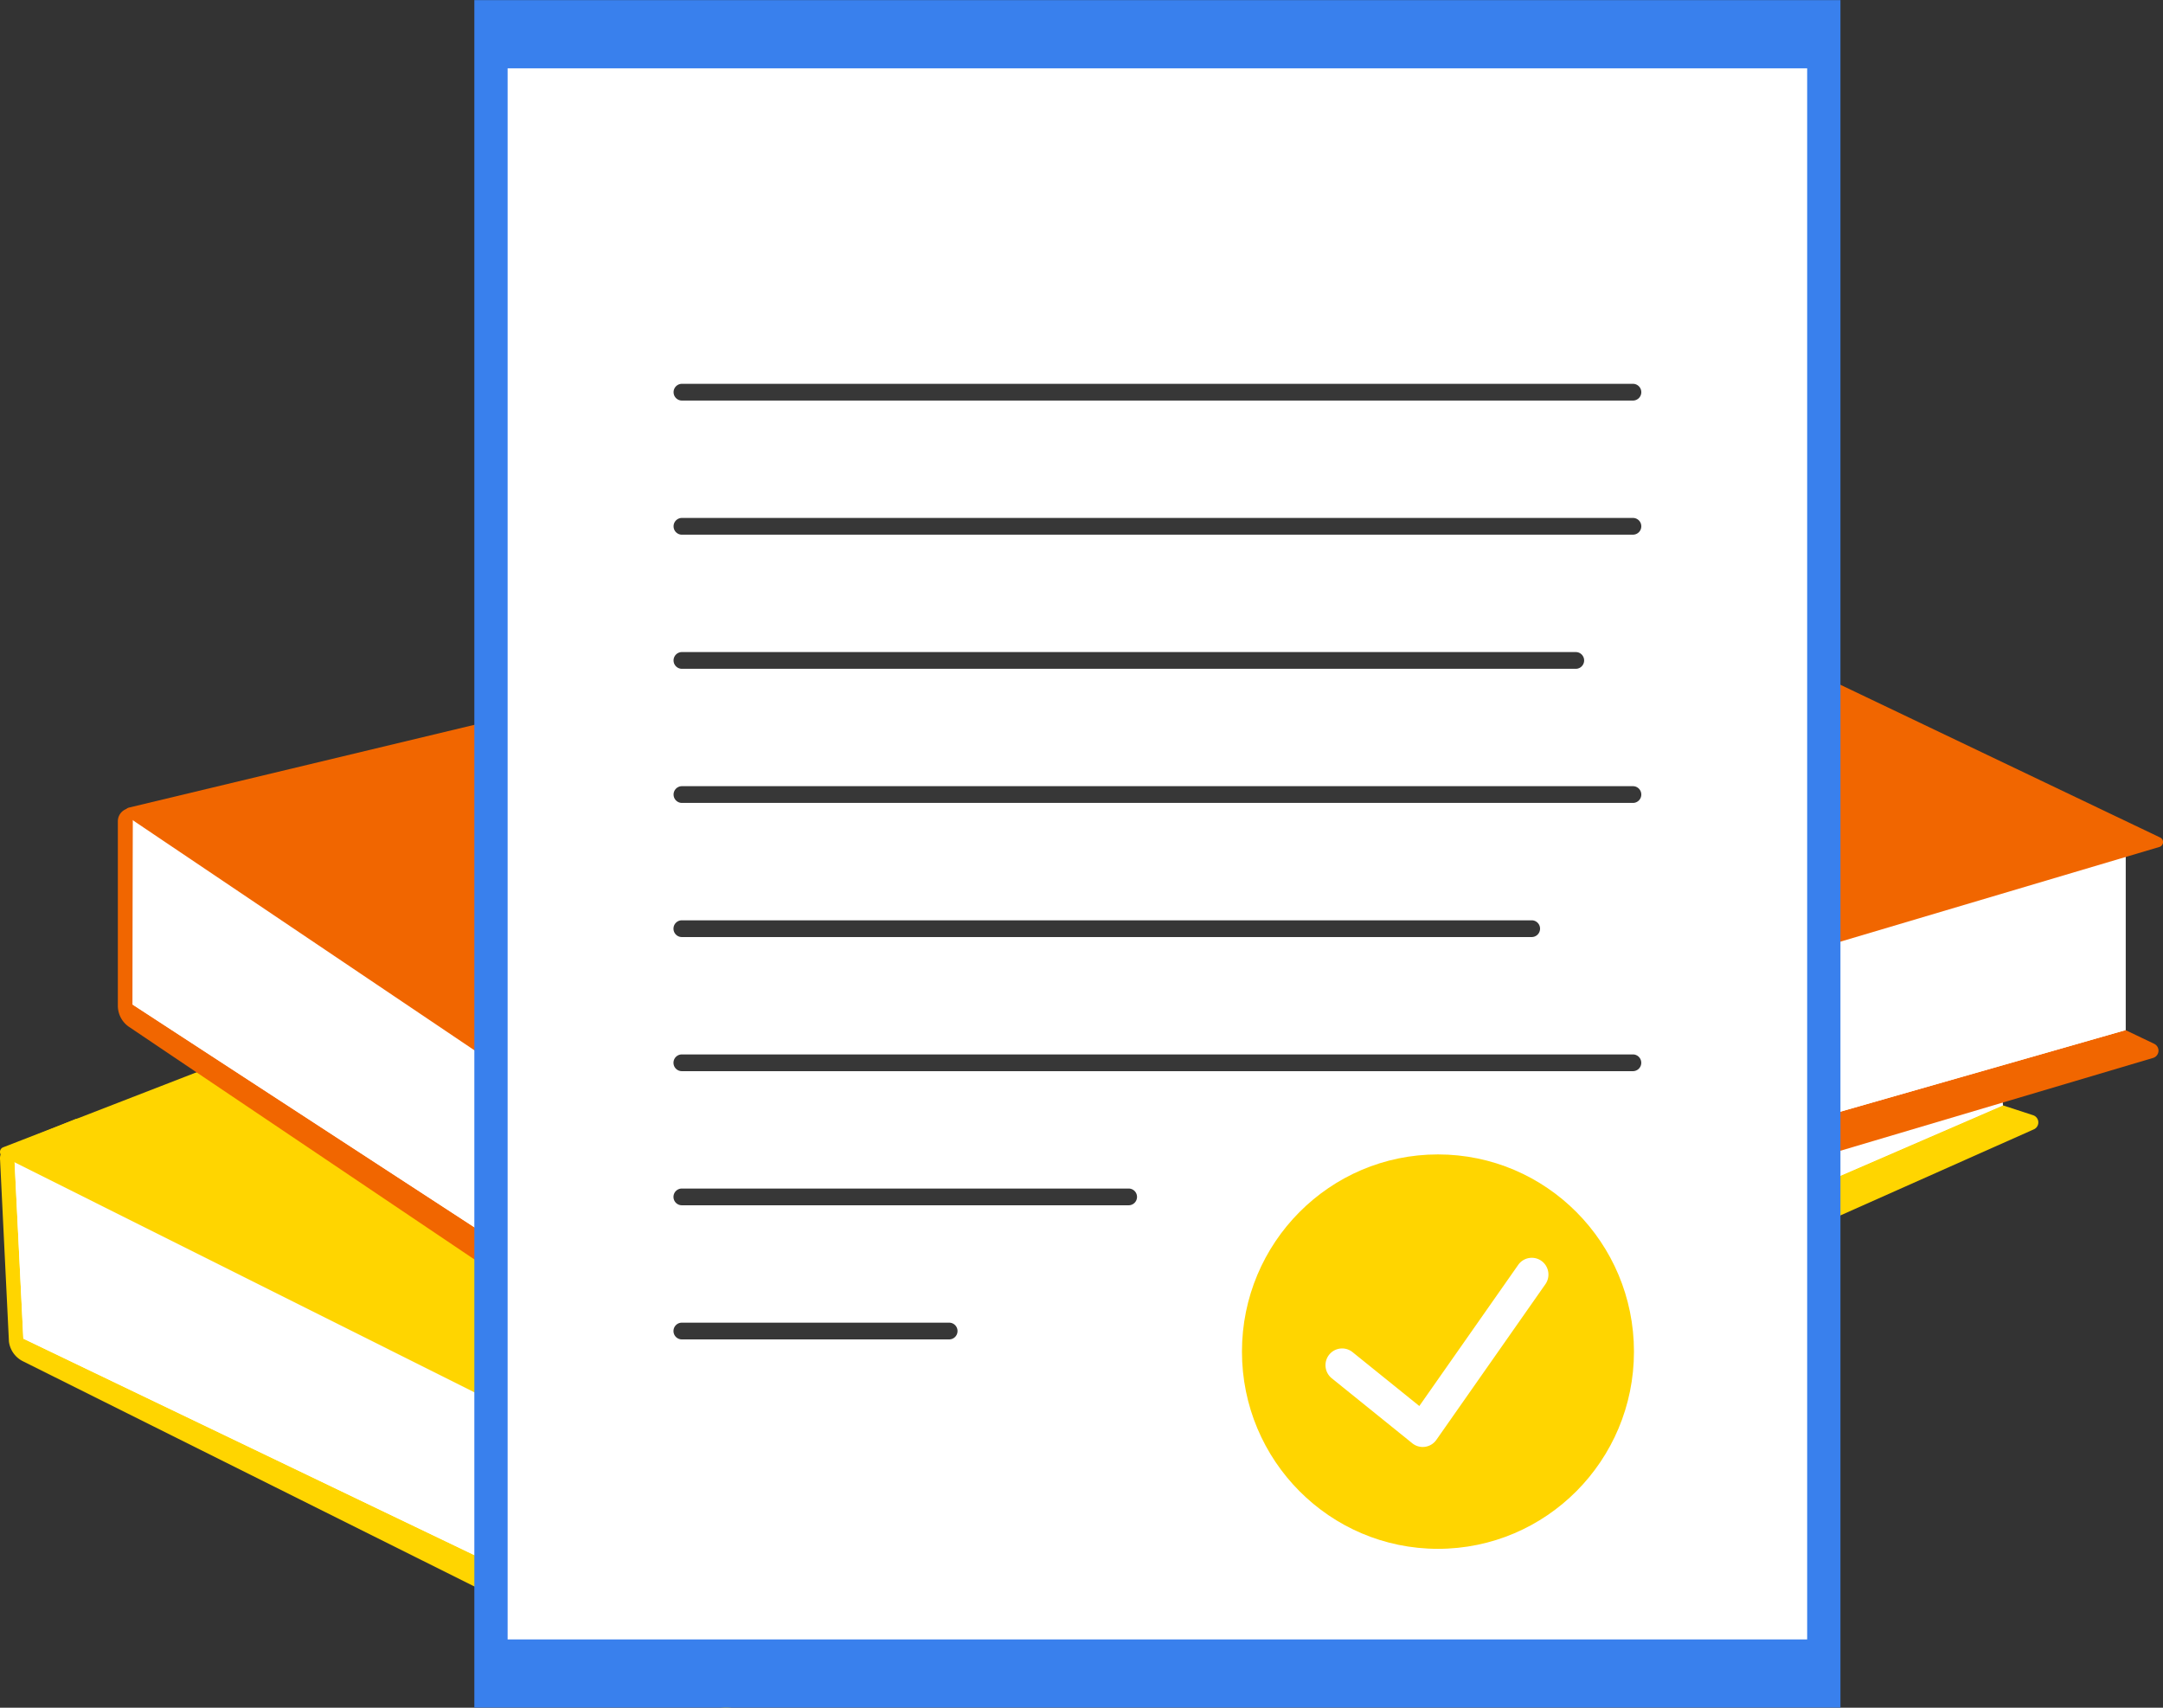 <svg width="114" height="90" fill="none" xmlns="http://www.w3.org/2000/svg"><rect width="100%" height="100%" fill="#333333" stroke="none"/><g clip-path="url(#a)"><path d="M107.152 58.773 67.733 45.904a.689.689 0 0 0-.46.012L6.265 69.24a.69.69 0 0 1-.936-.611l-.462-9.023a.691.691 0 0 0-.895-.626L.485 60.39a.693.693 0 0 0-.48.751l.466 9.565c.058.446.334.834.736 1.034l36.165 18.04a2.008 2.008 0 0 0 1.713.038L107.19 59.52a.4.4 0 0 0-.038-.747Z" fill="#FFD500"/><path d="M35.7 76.005.758 61.025l.472 9.523 35.674 17.123a.813.813 0 0 0 .675.014l67.983-29.43-1.392-10.694L35.7 76.005Z" fill="#fff"/><path d="M103.53 48.834c-.078-.06-.057-.16-.145-.215.002.857-.392 1.576-.339 2.45.199.084.112-.52.365-.302-.286.76-.642 1.068-.517 1.761-.182-.043-.275.123-.404.208-.014.149.329.163.156.373-.202-.032-.079-.186-.21-.244-.027.305-.088.492-.292.866.209-.138.21.035.453.043.17-.227-.161-.262.06-.508.187.234-.054.632.19.845-.004.098-.342-.114-.211-.243-.393-.198-.714.255-.569.594.082.022.106-.094.149-.165.033.167.224.274.195.465-.211-.114-.389-.052-.642.029.066.263-.338.705-.253.96.218-.002.171-.634.486-.401-.364.188-.215.411-.143.701-.315-.24-.737.872-.335 1.153-.056.248-.515.196-.26.422-.272 0-.413.315-.568.595.103.072.147.004.188-.072.172.222-.762.463-.386.902-.072-.044-.124-.037-.161.007.029.118.122.02.145.215-.138.162-.131.03-.293-.05.127.239.16.514.216.78-.102-.04-.293-.06-.403.208.43-.21.231.488-.071.351a.355.355 0 0 0 .017.124l.871-.377c.011-.062.021-.142.04-.263l.199.086c.044-.159.117-.243.204-.293-.184-.04-.269-.015-.303-.207-.149-.095-.09.308-.283.106.12-.105.245-.197.365-.3-.034.322.171.218.437.264-.177.07-.076.16-.137.323a.285.285 0 0 0 .064.03l.19-.082c.054-.086.09-.214.138-.313.095.082.083.164.027.242l.535-.232c-.172-.117.151-.423.167-.612.091-.041.253.085.281-.107.008.123.17.187.089.344-.262-.153-.349.116-.455.34l.61-.265c.036-.097.068-.19.089-.276.089.045.024.148.045.218l.113-.048c.016-.207-.322-.354-.02-.492.11.066.103.176.022.315.341-.12.154-.71.331-.773-.073-.044-.124-.037-.161.006.186-.35.85-1.323.529-1.603.056-.127.216-.004.243-.2.045-.12-.06-.183-.187-.237-.052.007-.104-.011-.157-.064.051.022.105.042.157.064.318-.043.594-1.095.715-1.367.279.235-.229.77.04 1.01.119-.376.283-.771.365-1.137l-.393-3.027-.066.154c-.081-.188-.143-.027-.293-.05-.097.198.358.187.127.437-.162-.028-.042-.164-.144-.215a.642.642 0 0 1-.303.709c-.148-.186.023-.276.165-.388-.096-.106-.112-.244-.249-.335.076-.035.134-.116.177-.23.073.044.005.142-.016.222.064-.108.599-.42.408-.587.139-.141.125-.073.158.009l-.093-.716a.888.888 0 0 1-.111.077c-.118-.058.019-.215.077-.34l-.384-2.945-.406.169a2.59 2.59 0 0 1-.17.216c.259.233-.198.37-.065.888Zm-2.029 8.054c.029-.063.056-.128.083-.192.074.044.005.141-.017.22.26.048.405-.558.21-.67.125-.005.187-.163.348-.08-.168.471-.29.61-.347.995-.093-.21-.153-.133-.277-.273Zm.295.967c.068.217-.101.769-.325.394.286.025.086-.304.325-.394Zm-1.291 1.733c-.034-.353.628-.57.894-.988-.041.425-.56.83-.894.988Zm1.12-.967c.155-.055-.166.529-.142.702-.27-.213.014-.429.142-.702Zm.362.995c-.185-.133-.108-.1-.331-.143.108-.13.294-.077.402-.207.149.05-.067.242-.071.35Zm-.006-.536.132.057c-.36.182.032-.733.315-.551-.189.07-.288.353-.447.494Zm.381-3.652c-.111-.007-.055-.321-.171-.15-.167-.331.357-.013.23-.359.176.132.134.345.168.53-.046-.066-.181-.255-.227-.021Zm.358-.838c-.123-.024-.104-.104-.078-.186-.072-.044-.123-.036-.16.007-.138-.319.417-.088.238.18Zm.212 4.289c-.091-.285.126-.563.33-.773-.006.252-.283.386-.33.773Zm-.099-2.714c-.051-.464.398-.462.386-.902.27.278-.275.686-.386.902Zm.275-1.56c.068-.083.073.062.199.086.164-.22.067-.458.22-.516.077.06.056.158.144.215-.158.124-.395.522-.563.215Zm.38-.523.11-.258c.086.164.087.031.266.115-.119.062-.18.263-.376.143Zm.507-1.003c-.044.156-.119.236-.243.201-.023.212.069.115.239.178l-.111.259c-.067-.417-.162.067-.387-.014.232-.221.131-.615.502-.624Zm-.444-.801c-.054-.005.172-.729.132-.86.266.01.006.873-.132.86ZM59.86 77.932c-.189-.148-.181.173-.348.079.015-.036-.023-.097-.067-.029.092.043.08.126.078.204l.307-.133a.166.166 0 0 1 .03-.121ZM104.596 57.383c.009.338.059.66.134.973-.097-.043-.267.172-.324.4l.394-.17a.69.69 0 0 1 .007-.044c.027-.044.076-.034.129-.015l.628-.272-.253-1.95c-.142.444-.283.88-.504 1.32-.085-.074-.127-.166-.211-.242Z" fill="#fff"/><path d="m101.251 60.121.06-.026a.354.354 0 0 0-.065-.035.485.485 0 0 1 .005.061ZM104.141 58.635c.049.06.062.133.049.216l.118-.051.02-.236c-.037.085-.141.009-.187.071ZM89.649 53.596l-.776.322c-.13.388-.212.82-.264 1.302.194-.498.685-1.04 1.04-1.624ZM62.182 73.056c-.165.09-.312.518-.115.637.052-.264.212-.273.286-.487-.084-.04-.056-.122-.17-.15ZM61.489 74.667c.165-.17.08-.3.287-.487-.227-.142-.495.37-.287.487ZM65.745 67.114c-.158.054-.203.305-.1.414.076-.023.37-.368.1-.415ZM59.918 77.424c-.152.057-.253.37-.032.444.072-.172.199-.364.032-.444ZM59.216 76.128c.118-.133.186-.29.127-.48-.042.254-.357.303-.127.48ZM59.877 76.793c-.14.02-.439.108-.204.293.048-.075.328-.231.204-.293ZM91.945 54.193l-.054.154a.725.725 0 0 0 .053-.154Z" fill="#fff"/><path d="m37.58 87.685 17.085-7.397c.147-.32.282-.657.394-1.067.12.116.168.26.033.472.5-.055.437-.828.684-1.23.053-.087.257-.09.31-.173.056-.087-.147-.206-.144-.214.075-.176.329-.753.558-.752-.08.246-.301.546-.237.737.357-.056.521-.578.928-.515-.32.403-.344.38-.464.716-.188-.036-.227-.13-.116-.28-.079-.015-.1.109-.188.072.296.657-.465 1.185-.832 1.834l1.61-.698c.054-.107.098-.238.146-.356-.102-.072-.145-.003-.187.072.158-.439.37-1.26.82-1.554.024-.08-.096-.106-.17-.15.729-.515.927-1.166 1.363-2.084a.35.35 0 0 0 .172.15c.156-.283.104-.511.464-.715-.209.53-.016.918-.37 1.597.418-.093.333-.743.813-.796-.527.12-.099-.33.165-.387-.108-.339.196-.502.132-.858.189-.023.178.273.265.115.098.25-.588.943-.136 1.238-.092.272-.087-.05-.294-.05-.076.226.222.311.261.494-.034-.412.49-.707.281-1.024.548-.67 1.067-1.617.898-2.284.177.164.204-.032.32-.014.011-.633.725-1.272.197-1.747.048-.145.248.072.36.078.032.917-.63 1.347-.428 2.106.182.055.258-.428.375-.144.18-.92.95-2.078 1.052-2.828.306.01-.096.288.09.344.207-1.01 1.151-1.924.891-2.82.238.034 0 .25.183.306.015-.571.878-.58.617-1.26.103-.058.232-.052.348-.078.08-.284.037-.74.226-.895.073.044.006.142-.016.222.065.026.085-.057.121-.1.62.762.834-1.794.965-2.256.069-.08.055.032.132.058.121-.27.227-.54.329-.811l-4.073 1.692c-.028.06-.04.122-.01.171-.127.085-.008-.208-.226-.022.036.094.075.188.116.28-.406.157-.44.672-.601 1.038-.417-.385.279-.905.203-1.21-.483.03-.34.895-.75 1.203-.06.287.288.084.343.3-.144.157-.42.377-.247.58-.185.101-.17-.327-.007-.537-.066-.025-.086.057-.122.1-.064-.028-.018-.1-.011-.157-.147.038-.226.242-.365.3.26-.588.508-1.129.748-1.66L35.7 76.005.758 61.025l.472 9.523 35.674 17.123a.814.814 0 0 0 .675.014Zm19.188-8.414c-.15-.084.083-.3.138-.322l.199.086c-.032.27-.293-.005-.337.236Zm10.141-15.623c.143.072-.089.286-.099.416-.042-.066-.085-.13-.133-.057-.122-.098.2-.203.232-.36Zm-3.053 3.645c.02.246.08.696-.226.894-.03-.258.19-.611.226-.894Zm-.592.279c.06-.079.19.018.294.05-.097.16.01.68-.354.458.137-.186.456-.338.06-.508Zm-1.045 3.364c.177.252.035.304-.02.603-.156.123.102-.358-.156-.373.04-.119.14-.1.176-.23Zm-.432-3.773.266.115c-.167-.1-.45.259-.15.165.18.191-.204.098-.204.293-.07-.152-.019-.352.088-.573Zm-.456 5.3c.043.064.085.127.133.056.076.204-.192.059-.166.387-.166-.08-.04-.273.033-.444Zm-.06.507c-.013.225-.175.413-.304.71-.094-.18.206-.51.144-.702.073.043.124.036.16-.008Zm-.507 1.003c-.29-.352.1-.82.203-1.21.1.35-.344.784-.203 1.21Zm-.074-4.611c.073.044.124.037.16-.008.102.312-.144.52-.369.68-.073-.213.22-.375.21-.672Zm-.172 2.978c.092.146-.153.582-.276.645-.091-.146.153-.582.276-.645Zm-.219-1.697c.11.12.038.31-.06.508-.016-.212-.127-.35.06-.508Zm-.178 2.442c.15.043.358.48.089.343l.056-.128c-.103-.073-.148-.004-.189.07-.146-.083-.08-.237.044-.285Zm-2.126 2.212c.249.013-.039.23.21.244-.043.157-.222-.012-.281.107-.198-.155.018-.134.071-.351Zm-.165.387c.243.195-.144.316-.22.515-.12-.13.213-.258.22-.515Zm-.331.773c.092.26-.113.937-.347.995-.112-.1-.103-.248-.061-.407.061.34.496-.44.099-.416.053-.179.28.06.309-.172Zm-.169-1.447c.118.233-.272.346-.18.61-.373-.168.095-.398.18-.61Zm-.48.022c-.128.043-.17.287-.298.33-.105-.209.02-.447.297-.33ZM54.2 79.385c.067.03.134.058.2.086-.171-.018-.129.473-.365.301l.165-.387ZM82.705 66.261c.13-.32.356-.675.038-.823-.12.24-.354.631-.038.823ZM87.851 56.803c.096-.125.34-.348.127-.48-.064.2-.354.312-.127.48ZM82.872 66.79c-.381.73.373-.136.044-.285-.053.11-.07.206-.044.286ZM85.12 63.562c.133-.62.238-.882.18-1.526-.158.42-.124.767-.362 1.217.303.011.065.227.183.309Z" fill="#fff"/><path d="M66.15 65.99c-.104.344-.457.784-.282 1.023.154-.388.202-.494.519-.845-.088-.17-.15-.007-.238-.179ZM58.93 76.615c.092-.18.122-.335.032-.445-.202.077-.175.342-.033.445ZM85.85 55.407c.102.087.424.09.372.236a1.614 1.614 0 0 1-.57-.322c-.225.283.086.363-.022.601-.077-.05-.093-.158-.16.008-.107.192.262-.081.171.15-.265.267-.705.545-.48.938-.184-.052-.305.051-.364.3.226.012.263.07.277.273-.363.193-.917 1.595-.893 1.904-.04.166-.287-.166-.282.108-.003.377.15.982-.215 1.052.08-.156.147-.308.006-.379-.157.24-.094.395-.182.609.264.012.403.343.155.371.038-.104.106-.219-.05-.25l-.132-.057c-.331.406-.122 1.046-.556 1.668.273.046.351-.376.658-.25-.582.973-.787 1.6-.837 2.692.185-.42.358-.667.558-.752-.16.443-.433.616-.6 1.038.192.202.132-.201.28-.108-.138.197.01.284.156.373.141-.009.282-.02.337-.237-.37-.263.257-.855.214-1.052.052.196-.02.44-.143.701 1.147-.38.964-2.018 1.357-2.62-.037.056.016.149.011.158.202-.453.372-.743.13-.86.092.102-.247.265-.324.395.197-.456.003-.48.186-.989.497-.337 1.214-1.435.854-1.997.217-.222.608-.963.446-1.41.499-.306.263-1.442.877-1.683.084-.14-.161-.154-.116-.28.273.041.175-.472.209-.672.143.04.206-.115.308-.172a.542.542 0 0 1 .002-.4l-1.3.54a.29.29 0 0 0 .055.01c-.1.197-.338.061-.393.365Zm-2.03 6.222c.07.044.009.08-.028.064.041.11.139.199-.005.379-.142-.103-.17-.368.032-.443Zm-.247 1.496c-.051-.144.34-.536.264-.802.251.128-.15.706-.264.802ZM84.65 58.4c.126.168.294.32.14.594-.082-.184-.213-.35-.14-.594Zm.075 1.482c-.052-.037-.074-.002-.094.036-.104-.11-.059-.36.098-.416.13.077-.04.267.09.344-.012.06-.052.05-.094.036Zm.231-.358c-.069.083-.073-.062-.2-.087.082-.11.055-.252-.01-.157.094-.36.298-.343.36.079-.021.07-.343.007-.15.165Zm.45-2.706-.2-.087c.043-.158.117-.242.204-.293.033.137.174.316-.005.38Zm.527 1.525c-.103-.195.048-.486.17-.767.106-.018-.066.527-.17.767Zm.732-2.814c.043-.071.144-.003.227.021-.032.23-.19.154-.27.265-.227-.118.24-.233.043-.286ZM91.61 52.78l-.325.135c-.011.05-.022.105-.031.165.21-.024.287-.148.357-.3ZM57.763 77.868a.256.256 0 0 0-.137.322c.284.161.362-.243.137-.322ZM91.711 52.743c-.114.363.631.076.356.459-.064-.03-.018-.102-.011-.158a.487.487 0 0 0-.216.136c.303.264.04.597-.176 1.145.102.002.296-.24.282-.132.15-.407.454-1.166.38-1.414.11-.085.203-.233.273-.41l-.212.088c-.053.139-.114.28-.183.422-.197-.155.02-.133.072-.35l-.027-.015-.306.128c-.035.078-.086.142-.232.101ZM104.48 50.846a.899.899 0 0 0 .111-.078l-.035-.262c-.057.125-.194.281-.076.34ZM103.555 52.278c.138.013.398-.85.132-.86.04.131-.186.855-.132.86ZM103.598 53.824l-.11.258c.196.12.257-.081.376-.143-.178-.084-.179.049-.266-.115ZM102.483 54.411c.037-.043.088-.05.161-.007-.027.082-.046.162.078.186.178-.267-.376-.498-.239-.179ZM102.42 54.92c.127.345-.397.027-.231.358.116-.171.061.144.171.15.046-.234.182-.045.227.021-.034-.184.008-.398-.167-.53ZM102.832 56.165c.111-.216.656-.624.386-.902.012.44-.437.438-.386.902ZM104.808 58.542c-.004.015-.005.03-.007.044l.135-.058c-.053-.02-.102-.03-.128.014ZM101.797 57.855c-.238.09-.039.42-.324.394.224.375.392-.177.324-.394ZM101.626 58.621c-.129.273-.412.489-.142.702-.024-.173.297-.757.142-.702ZM100.505 59.588c.334-.159.853-.563.894-.988-.266.418-.928.635-.894.988ZM102.058 59.266c-.108.13-.293.077-.402.207.223.043.147.01.332.143.004-.108.22-.3.07-.35Z" fill="#fff"/><path d="M86.622 55.815c.08-.11.239-.034.27-.264-.082-.025-.183-.093-.226-.022.198.053-.27.168-.044.286ZM85.207 56.731l.2.087c.178-.064.037-.243.004-.38-.087.05-.161.135-.204.293ZM86.107 57.576c-.123.281-.273.572-.17.767.104-.24.275-.785.17-.767ZM84.654 58.4c-.073.243.057.41.14.594.154-.274-.014-.426-.14-.594ZM84.732 59.502c-.157.055-.202.306-.098.416.02-.038.043-.073.094-.036.042.013.083.024.094-.036-.13-.077.04-.267-.09-.344ZM83.839 62.323c.076.266-.315.658-.264.802.114-.096.515-.674.264-.802ZM61.91 67.443c-.302.094-.019-.264.148-.165l-.266-.115c-.107.221-.159.42-.087.573 0-.195.382-.102.204-.293ZM60.303 70.643c-.187.158-.076.296-.06.508.098-.198.169-.388.06-.508ZM61.3 72.906c-.026-.328.242-.183.166-.387-.047.071-.09.008-.132-.057-.073.171-.2.363-.033.444ZM60.243 72.984c.123-.062.368-.498.276-.644-.123.063-.368.499-.276.644ZM60.972 73.68c.128-.297.29-.485.303-.71-.036.044-.087.051-.16.008.062.191-.238.522-.143.701ZM57.154 75.62c-.092-.264.298-.377.18-.61-.085.212-.553.442-.18.61ZM57.926 75.648c.059-.12.238.05.281-.107-.249-.013.039-.231-.21-.244-.053.217-.27.196-.071.351ZM56.85 75.032c-.278-.117-.402.121-.297.33.127-.043.17-.287.297-.33ZM57.19 76.629c.398-.025-.037.756-.098.415-.043.16-.051.307.06.408.235-.059.44-.735.347-.995-.029.233-.256-.007-.309.172ZM56.768 79.27c.045-.24.305.035.337-.235l-.2-.086c-.054.022-.286.238-.137.322ZM54.404 79.471l-.2-.086-.165.387c.236.172.194-.319.365-.3Z" fill="#fff"/><path d="M67.129 63.512c-.131.462-.345 3.018-.965 2.256-.036.043-.056.126-.121.1.022-.08.09-.178.016-.222-.19.154-.146.61-.226.895-.116.026-.245.02-.347.079.26.68-.603.688-.618 1.26-.183-.056.055-.273-.183-.308.26.897-.684 1.81-.891 2.82-.186-.055.216-.333-.09-.343-.103.75-.871 1.907-1.051 2.828-.118-.284-.194.199-.377.144-.201-.76.461-1.189.429-2.106-.112-.006-.312-.223-.36-.078.528.475-.186 1.114-.197 1.746-.116-.017-.143.179-.32.015.169.667-.35 1.615-.898 2.284.209.317-.315.611-.28 1.024-.04-.183-.338-.268-.262-.495.207 0 .202.323.294.051-.452-.295.234-.989.136-1.238-.087.158-.076-.138-.265-.115.064.356-.24.52-.132.858-.264.056-.692.507-.165.387-.48.053-.395.704-.812.796.353-.679.16-1.067.369-1.597-.36.204-.308.432-.464.716a.35.35 0 0 1-.172-.15c-.436.916-.634 1.568-1.363 2.083.074.043.194.07.17.15-.45.294-.662 1.115-.82 1.554.042-.076.085-.144.187-.072-.048.118-.092.25-.145.356l2.318-1.003c.003-.08.014-.162-.077-.205.044-.068.081-.007.066.029.167.094.16-.227.348-.08a.166.166 0 0 0-.03.123l40.12-17.368a.362.362 0 0 1-.018-.124c.303.137.502-.562.072-.351.109-.268.301-.247.403-.208-.056-.266-.089-.541-.217-.78.163.08.155.212.294.05-.023-.195-.116-.097-.145-.215.037-.044.089-.051.161-.007-.377-.44.558-.68.386-.902-.041.076-.086.144-.188.072.155-.28.296-.594.568-.595-.256-.226.204-.174.26-.422-.403-.281.019-1.393.335-1.153-.072-.29-.222-.513.143-.701-.315-.233-.269.4-.486.4-.086-.254.319-.696.253-.959.253-.08.431-.143.642-.029.029-.19-.162-.298-.195-.465-.043.072-.067.188-.149.165-.145-.34.176-.792.569-.594-.132.13.207.341.21.243-.243-.213-.002-.61-.189-.845-.221.246.11.281-.06.508-.243-.008-.245-.18-.454-.043.205-.374.266-.561.292-.866.131.058.009.212.211.244.172-.21-.17-.224-.156-.373.129-.085.222-.25.404-.207-.125-.694.231-1.001.517-1.762-.254-.217-.166.386-.365.301-.053-.873.341-1.592.339-2.448.088.055.067.154.145.214-.133-.519.324-.655.064-.888.057-.064.114-.137.17-.216L92.6 52.37c-.07.176-.162.324-.273.41.075.247-.23 1.006-.38 1.413a.716.716 0 0 1-.054.154c.013-.042.032-.094.054-.154.015-.107-.18.135-.282.133.216-.548.48-.881.176-1.145a.487.487 0 0 1 .216-.137c-.007.057-.053.128.01.158.277-.383-.469-.096-.354-.459.146.041.197-.023.23-.101l-.33.138c-.07.152-.147.277-.358.3l.03-.165-1.637.68c-.355.585-.845 1.127-1.04 1.626.052-.482.134-.915.264-1.303l-1.38.573a.54.54 0 0 0-.001.4c-.103.058-.166.213-.309.173-.034.2.064.713-.21.672-.044.126.201.14.117.28-.614.241-.378 1.377-.877 1.682.163.448-.229 1.189-.445 1.41.36.563-.358 1.661-.854 1.998-.184.51.01.533-.187.989.078-.13.417-.293.325-.394.241.116.071.406-.13.859.004-.01-.049-.102-.012-.158-.393.602-.21 2.24-1.357 2.62.124-.262.195-.505.143-.701.043.196-.583.789-.214 1.052-.054.216-.195.228-.337.237-.145-.09-.293-.176-.156-.373-.147-.094-.088.31-.28.108.168-.422.44-.595.6-1.038-.2.085-.373.332-.558.752.05-1.092.255-1.72.837-2.692-.306-.126-.385.296-.658.25.434-.622.225-1.262.556-1.668l.133.057c.155.031.088.146.05.25.247-.028.109-.36-.155-.371.088-.214.025-.37.181-.61.141.072.073.224-.005.38.365-.07.212-.675.214-1.052-.004-.274.243.058.282-.108-.024-.309.53-1.711.893-1.904-.014-.204-.05-.262-.276-.273.059-.249.179-.352.364-.3-.226-.393.215-.671.48-.938.09-.231-.279.042-.172-.15.067-.166.083-.058.16-.008.108-.239-.202-.318.022-.6.142.125.319.236.57.32.052-.144-.27-.148-.371-.235.054-.304.292-.168.392-.365a.293.293 0 0 1-.055-.01L67.59 62.758c-.102.27-.208.54-.329.81-.077-.025-.063-.138-.132-.057ZM57.628 78.19a.256.256 0 0 1 .137-.322c.225.079.147.483-.137.322Zm1.303-1.575c-.143-.103-.17-.368.032-.445.09.11.06.265-.032.445Zm.286-.487c-.23-.177.085-.226.127-.48.059.19-.01.347-.127.48Zm.455.958c-.234-.185.065-.273.205-.293.123.061-.156.218-.205.293Zm.217.782c-.22-.074-.12-.387.032-.444.167.08.04.272-.032.444Zm1.604-3.201c-.208-.118.06-.629.288-.487-.207.186-.123.317-.288.487Zm.575-.974c-.197-.119-.05-.547.115-.637.115.028.087.11.171.15-.074.214-.234.222-.286.487Zm3.579-6.165c-.104-.109-.059-.36.1-.415.269.047-.025.392-.1.415Zm.22-.515c-.174-.239.178-.679.281-1.024.088.172.15.009.238.18-.317.35-.365.456-.518.844Zm22.113-10.69c.213.132-.03.355-.126.48-.228-.168.062-.28.126-.48Zm-2.679 5.713c.057.645-.047.905-.18 1.526-.117-.082.12-.298-.183-.308.239-.451.205-.797.363-1.218Zm-2.383 4.469c.33.149-.425 1.016-.043.286-.027-.08-.01-.176.043-.286Zm-.172-1.067c.317.148.093.503-.038.823-.316-.192-.081-.584.038-.823ZM104.708 54.913c-.121.272-.397 1.324-.715 1.367.127.054.232.117.187.237-.027.196-.187.072-.243.2.322.28-.343 1.252-.528 1.603.036-.043.087-.05.16-.007-.177.065.01.654-.33.773.08-.138.087-.249-.023-.314-.302.137.036.285.02.491l.952-.412c.013-.083.001-.157-.049-.216.047-.062.151.014.188-.07a8.575 8.575 0 0 0-.02.235l.1-.043c.057-.23.226-.444.324-.4a4.69 4.69 0 0 1-.135-.974c.084.076.127.168.211.243.222-.442.363-.876.504-1.32l-.197-1.52c-.083.366-.246.76-.365 1.136-.27-.239.239-.774-.041-1.01ZM56.426 78.054c.088.037.11-.087.188-.072-.111.15-.072.244.117.28.119-.336.143-.313.464-.716-.408-.063-.572.459-.929.515-.064-.191.157-.491.237-.738-.23 0-.483.577-.558.752-.003.009.2.127.144.215-.053.083-.257.085-.31.172-.248.403-.184 1.176-.684 1.23.135-.21.087-.355-.033-.471a6.81 6.81 0 0 1-.394 1.067l.926-.4c.367-.65 1.128-1.177.832-1.834ZM103.992 56.28c-.051-.022-.106-.043-.156-.065.053.053.105.071.156.065ZM103.077 59.094a2.418 2.418 0 0 1-.089.276l.135-.058c-.021-.07.043-.173-.046-.218Z" fill="#fff"/><path d="M92.207 52.879c.069-.14.13-.283.182-.422l-.137.057.027.015c-.053.217-.27.196-.072.35ZM104.526 51.476c.191.167-.344.48-.408.587.021-.08.089-.178.016-.222-.044.114-.101.194-.177.23.137.091.153.229.249.335-.142.112-.313.202-.165.388a.642.642 0 0 0 .303-.71c.102.052-.018.187.144.216.231-.25-.224-.239-.127-.438.15.024.212-.137.293.05l.065-.153-.035-.274c-.033-.082-.019-.15-.158-.009ZM103.496 53.703c.225.081.32-.403.387.014l.111-.258c-.17-.063-.262.033-.239-.179.124.035.199-.045.243-.2-.371.009-.27.402-.502.623ZM103.529 54.175c-.153.058-.056.295-.221.516-.125-.024-.13-.17-.199-.086.169.307.406-.09.564-.215-.088-.056-.067-.154-.144-.215ZM101.777 57.16c.057-.384.178-.523.347-.994-.162-.083-.223.074-.348.079.195.113.049.719-.21.672.022-.08.09-.178.017-.222l-.083.193c.124.14.183.063.277.272ZM102.931 58.879c.048-.387.325-.52.331-.773-.205.21-.421.488-.331.773ZM102.114 59.137l-.133-.057c.159-.141.258-.425.447-.495-.283-.18-.675.734-.314.552ZM101.482 59.703c-.267-.047-.471.057-.438-.265-.119.104-.244.196-.364.3.193.202.133-.201.282-.106.035.192.12.167.304.207-.087.05-.161.134-.204.293l-.199-.086c-.02.12-.029.2-.041.263l.433-.188a.35.35 0 0 0-.005-.06c.026.01.047.022.065.035l.093-.04a.289.289 0 0 1-.064-.031c.061-.164-.039-.253.138-.322ZM101.731 59.66c-.048.1-.084.227-.137.313l.164-.072c.056-.077.069-.16-.027-.242ZM84.75 59.28c.065-.095.092.046.01.158.127.024.131.169.2.086-.193-.158.129-.096.15-.165-.062-.422-.266-.438-.36-.078ZM83.789 62.072c.144-.18.046-.269.004-.379.037.016.098-.02.028-.064-.202.075-.175.34-.032.443ZM62.2 66.197c-.006.057-.052.129.011.157.037-.042.057-.125.123-.1-.164.21-.178.638.007.537-.174-.203.103-.423.247-.58-.056-.216-.403-.013-.343-.3.41-.308.267-1.173.75-1.203.075.305-.62.825-.203 1.21.16-.366.195-.88.601-1.038a6.41 6.41 0 0 1-.116-.28c.218-.186.099.107.226.022-.03-.05-.018-.11.01-.171l-.93.386c-.239.531-.487 1.073-.747 1.661.139-.059.218-.263.364-.3ZM66.813 64.064c.01-.13.242-.344.099-.416-.032.156-.355.261-.232.358.047-.071.09-.008.133.058ZM63.861 67.293c-.037.283-.255.636-.225.894.305-.198.245-.648.225-.894ZM63.207 68.08c.364.222.257-.298.354-.458-.105-.032-.235-.129-.294-.05.396.17.077.322-.06.508ZM60.854 69.354c-.037.044-.088.052-.16.008.01.297-.283.46-.21.673.225-.161.471-.369.37-.68ZM62.202 71.539c.056-.3.198-.351.02-.603-.036.13-.134.111-.175.23.258.015 0 .496.155.373ZM60.766 73.973c-.141-.426.302-.86.202-1.21-.102.39-.493.858-.202 1.21ZM60.08 73.37c.04-.074.085-.143.188-.07l-.056.128c.27.137.061-.3-.089-.343-.123.048-.19.202-.044.286ZM57.833 75.684c-.008.256-.341.385-.22.515.075-.199.463-.32.22-.515ZM102.834 59.295c.08-.157-.082-.221-.089-.344-.028.192-.191.066-.282.107-.016.189-.338.495-.167.612l.082-.035c.106-.224.193-.493.456-.34Z" fill="#fff"/><path d="M106.083 48.453 37.697 78.876a2.087 2.087 0 0 1-1.78-.04L.145 60.943a.262.262 0 0 1 .023-.479L66.08 34.901l39.977 13.052c.233.076.25.4.026.5Z" fill="#FFD500"/><path d="M113.534 55.009 76.108 37.134a.689.689 0 0 0-.458-.049L12.145 52.3a.691.691 0 0 1-.85-.728l.707-9.007a.691.691 0 0 0-.807-.737l-4.412.773a.692.692 0 0 0-.572.682v9.719c0 .45.223.87.596 1.12l33.533 22.58a2.01 2.01 0 0 0 1.694.26l71.442-21.207a.4.4 0 0 0 .058-.745Z" fill="#F16600"/><path d="M40.464 62.826 7.01 43l-.02 9.943L40.152 74.55a.814.814 0 0 0 .668.101l71.208-20.362V43.504L40.464 62.826Z" fill="#fff"/><path d="M78.3 62.642c-.359.155-.81.295-.728.514.284-.107.772-.267.728-.514ZM69.994 55.698c.239-.075.275-.18.307-.287-.146-.022-.326.163-.307.287ZM70.412 55.47c.106-.028.168.004.313-.079-.119-.266.585-.238.634-.528-.372.183-.856.328-1.078.504.317-.168.235.01.131.102ZM69.477 55.496c.302-.126.645-.403.95-.398-.286-.188-.829.276-.95.398ZM74.404 63.436c-.616.347-.908.473-1.42.91.463-.209.736-.444 1.278-.64-.19-.126.15-.172.142-.27ZM69.04 55.888c.17-.024.353-.067.495-.05-.182-.11.237-.131.161-.226-.114-.012-.614.153-.657.276ZM69.365 55.439c-.097.157-.718.148-.692.395.284-.2.6-.153.692-.395ZM49.41 60.451c.03.048.046.06.058.052a.16.16 0 0 1-.058-.052ZM47.765 61.037c.083-.049.029-.118.004-.183l-.22.06a.432.432 0 0 1-.08.038c.098.028.14.136.296.085ZM65.22 56.443c-.133-.044-.302.187-.53.17-.046.212.646-.026.53-.17ZM63.713 56.55l-.018.004.015-.002.003-.003ZM57.492 59.157c.097-.04.1.05.184.028.034-.106.187-.194.4-.272-.03-.06-.007-.112.016-.164-.222.156-.508.348-.6.408ZM78.64 62.237c.875-.32-.361-.057-.272.167a.667.667 0 0 0 .273-.167ZM46.133 64.236c.056.007.392-.042.366-.153-.132-.005-.376-.027-.366.153ZM61.162 68.569c-.578-.124-.708.367-1.447.449l-.039-.089c.022-.104.09-.006.111.059.42-.268.957-.518 1.532-.852-.213-.15-.81.189-1.116.415 0-.069.099-.124.088-.194-.368.098-.199.275-.526.379.05-.187.253-.35.56-.498-.473-.003-.685.492-1.35.67-.173-.146-.52.016-.788.174-.158-.344.464-.27.658-.276.382-.254.627-.271 1.077-.504.079-.043.021-.061-.02-.044.663-.294.581.09 1.52-.48-.301-.128-.595.168-1.027.222-.1-.028-.142-.134-.243-.16-.355.088-.777.511-1.097.459.32-.189.906-.508 1.57-.763-.001.177-.126.079-.346.197.064.34.4-.13.555.083.385-.188-.35-.295.157-.433.017.044-.074.072-.127.105a.66.66 0 0 0 .259-.003c.025-.288.482-.4 1.092-.667-.065-.041-.4.038-.299-.025-.445.203-1.293.572-1.456.76-.443.035-1.267.505-1.605.882-.683.35-1.78.823-2.774 1.373-1.342.443-2.737 1.04-4.16 1.668l8.284-2.368a.318.318 0 0 0 .08-.172c.305.015.536-.258.877-.367Zm-2.972.722c.23-.091.148-.227.473-.304.09.122-.827.53-.473.304Zm.55-.126c.108-.192.525-.213.732-.307-.087.163-.458.12-.731.306ZM61.644 68.681c-.36-.03.217-.27.084-.402-.371.18-.685.436-1.01.682L64 68.023c.323-.17.651-.366.993-.588-.912.403-2.455.567-3.348 1.246ZM48.358 61.207c-.196-.14.41-.16.215-.3a.78.78 0 0 0-.346.198c.034.048.042.131.13.102ZM74.399 64.802c1.214-.398 1.884-.722 2.847-1.403-.48.197-.804.289-1.009.265.484-.222.811-.227 1.282-.432.045-.205-.26.077-.277-.04.26-.074.235-.187.215-.301-.1-.05-.203-.097-.423.02.018.314-.9.45-1.039.593.133-.146.387-.275.692-.395-1.08-.203-2.356.921-3.129 1.155.072-.022.116-.102.128-.106-.52.212-.879.332-.82.5.027-.1.389-.073.551-.126-.519.217-.411.307-.966.563-.615.023-2.024.449-2.267.95-.29.05-1.004.303-1.364.6l.576-.165.023-.01-.003.005 5.595-1.6c-.163-.081-.524.113-.612-.073Zm-.785.382c-.008-.056.062-.056.073-.03.066-.088.078-.183.326-.243.006.122-.202.303-.4.273Zm1.438-.865c-.089.112-.681.211-.857.412-.057-.18.7-.395.857-.412ZM61.918 66.793l.167-.077c-.09.037-.142.062-.167.077Z" fill="#fff"/><path d="M44.048 70.767c.154-.094-.12-.031.015-.163.287.02.488-.263.75-.263-.308-.144-.796.192-1.135.372-.336.178-.956.292-1.335.508-.593.335-1.798.733-2.78 1.164-.382-.178-.817.264-1.227.358.047-.226.962-.506 1.224-.566.159-.237.338-.402.742-.678l.059.133c.063-.087.236-.158.419-.228-.026-.084-.13-.056-.151-.147.3.134.75-.285.985-.517.243-.05-.033.153.005.207.262-.122.253-.178.511-.214.177-.08-.049-.153-.13-.102.21-.132.435-.101.711-.351.002-.191-.4.123-.224-.116-.545.19-.999.253-1.485.361.033-.148 1.078-.325 1.131-.579-.543.033-1.211.36-1.72.616.047-.159.252-.294.6-.409-.02-.042-.104.004-.166.017-.01-.057.117-.092.2-.136-.667.284-.946.225-1.685.497-.013-.385-.782.282-.92.072 1.4-.42 1.792-1.08 3.032-1.376.077-.051.151-.156.035-.12.181-.248.973-.356 1.185-.653.531.158 1.144-.421 1.7-.661 1.072-.145 3.36-1.295 4.523-1.53.027-.25.445-.16.8-.545 0 .07-.098.125-.088.194.73-.55 1.602-.859 2.313-1.44-.06-.132-.516.29-.498.05.837-.376 1.334-.435 1.843-.93.083.1.286.03.443.025.137-.09-.077-.233.216-.3.106.099-.107.15-.07.239.278-.186.477-.283.932-.443-.256.007-.109-.105-.262-.205-.306.08-.118.232-.474.303.077-.223.575-.384.596-.616.087-.062.129.206-.069.238.091.28.688.114.882-.16-.034-.046-.15.019-.238.048.12-.12.086-.263.268-.375.041.155.212.185.447.232.181-.195.824-.32.985-.518-.144-.084-.653.34-.662.068.401.021.493-.18.693-.395.003.277 1.23-.272 1.205-.61.248-.137.506.075.53-.17.18.106.54-.04.882-.16-.006-.086-.094-.06-.185-.027.076-.21.897 0 1.023-.43.01.057.05.073.112.059.082-.087-.062-.06.088-.195.23-.05.112.032.151.146.12-.202.333-.392.523-.585.034.065.142.153.443.024-.463-.032.264-.404.346-.198.079-.05.284-.281.069-.238.086-.04.623.037.731-.306.555.024 1.31-.485 1.312-.76-.01-.094.375-.151.458-.14.198-.067-.017-.196.235-.255-.46.085-.98.33-1.555.6.08.15.471-.135.535.037-.424.103-.156.308-.6.408-.011-.056.117-.093.2-.136-.304-.168-.795-.08-1.343.092.235-.253.776-.324.989-.31.228-.339 1.302-.554 1.05-.964.51-.003.628-.39.927-.65.398.06-.31.31-.323.449.185.175.36-.343.658-.276.215-.175-.291-.044-.097-.222.668-.252 1.667-.43 2.214-.875-.05-.05-.2.04-.313.079.173-.163.146-.127.143-.27.05.04.377-.097.146-.061.14-.15.636-.031.843-.248-.024.051-.045.103-.015.163l.291-.123c-.048-.026-.098-.052-.184-.027.757-.243 1.598-.628 2.41-.939l-3.288.888c-.532.273-1.06.544-1.45.66-.414.124-1.19.743-1.463.614-1.392.51-2.448 1.055-3.583 1.502 0-.07.1-.124.089-.194-.03-.102-.268.088-.385.108-.028.181.252-.065.223.117-.51.314-1.655.676-2.247.994-.028-.087.229-.132.162-.225-.354.097-.158.413-.527.378-.017-.085.081-.153.253-.21-.326-.057-.706.395-.877.367.011.056.05.072.111.058-.422.153-1.689.52-1.715.824-.146.06-.146-.081-.331.034-.132.06-.117.14-.08.225.04.016.06.048.049.102-.014-.033-.033-.068-.048-.102-.246-.096-1.325.471-1.637.6.016-.26.808-.406.834-.664-.665.324-1.46.637-1.805 1.018-1.471.197-2.931 1.412-4.445 1.706-.238.172-.518.417-.839.456.024-.052.045-.103.016-.163-.864.316-1.131.827-1.974.828.08-.175.324.016.604-.201-.302-.162-.807.041-1.212.194-.02-.183.421-.297.303-.494.639 0 .955-.268 1.647-.586.028.087-.228.132-.162.225.529-.342.761-.384 1.167-.699.543-.002 1.082-.404 1.94-.708.23-.175-.176-.189.195-.344.246.53 1.154-.567 1.797-.44.082-.056.126-.119.089-.194 1.764-.499 2.727-1.2 4.094-1.716-.008.081-.059.157-.068.238a6.66 6.66 0 0 0 .741-.678c.048.114.894-.182.84-.456.29.095 1.296-.247 1.409-.538.335.217.77-.237 1.173-.283.154-.094-.119-.032.015-.163.291-.036.513-.09.566-.29.18.115.465-.234.609.007.048-.12.16-.208.238-.047.087-.214.483-.168.454-.348.35.135.843-.277 1.175-.417l-4.073 1.1c.082.045.171.075.311-.07.245-.05-.127.14-.088.194-.135-.002-.215-.08-.424.021a.108.108 0 0 1-.032-.082l-9.712 2.622c-.018.056-.025.109-.043.12.237.137.962-.047 1.354-.382.008.158-.014.107.097.221-.352-.2-.625.5-1.136.372-1.007.823-2.87 1.116-3.89 1.787.01-.081.06-.157.069-.238-.237.062-.247.157-.42.229-.28-.164-1.015.426-1.3.388.225-.033.34-.155.38-.317.508-.151.686-.174 1.097-.46-.099-.028-.14-.136-.296-.085.044-.078.13-.071.346-.198.146.154.37.198.613.215.25-.107.344-.516.619-.365.079-.112.033-.243.011-.37.305-.07.192-.267.42-.23-.022-.074-.078-.1-.167-.08l-.02.005a.57.57 0 0 0-.091.035v-.01l-6.69 1.806L7.009 43l-.02 9.943L38.356 73.38c1.914-1.006 3.782-1.985 5.69-2.613Zm-3.1-.167c.082.133-.25.295-.4.272.062-.101.215-.189.4-.272Zm26.18-14.538c-.031.144-.257.22-.493.259-.012-.113.352-.17.492-.259Zm-3.151 1.897c-.09.029-.098-.055-.131-.102-.251.212-.756.214-1.005.473-.226-.184 1.254-.766 1.136-.371Zm-4.656 2.214c-.15-.025.56-.274.692-.395-.004.242-.375.27-.692.395Zm.61-.78c.009.158-.013.106.097.221-.183.042-.26-.065-.442-.023-.055-.091.25-.13.346-.198Zm-.48.882c.39-.256 1.077-.314 1.432-.286-.279.24-.9.122-1.431.286Zm1.59-.718-.058-.133a.803.803 0 0 1-.385.109c.088.097.165.114.024.251.017.12.322-.163.276.042-.168.02-.328.03-.496.05.297-.193.074-.206-.062-.34.176.025.186-.072.365-.153-.028-.197-.333-.01-.57.081.02-.225.48-.188.678-.231-.023.052-.044.104-.015.164.245-.228.24.016.497-.052.074-.044.01-.108.107-.15.22-.116.343-.098.37.055-.407.083-.356.08-.731.306Zm1.078-.504c.06-.06.03-.134.18-.181-.034.371-.429.11-.697.187.15-.25.425-.073.517-.006Zm-.525-.41c-.09.146-.265.126-.07.24-.165-.055-.468.082-.769.217.162-.186.606-.525.84-.456Zm-1.378.212c-.034.092-.143.172-.328.242.027-.142.199-.342.328-.242Zm-1.116.415c.047.22.385.033.662-.068.106.168-.434.24-.62.364-.095-.008-.094-.153-.277-.04.1-.082.048-.187.235-.256Zm.378.47-.04-.088c.394.024-.645.458-.677.231.185.03.492-.114.717-.143Zm-.373.733c-.167-.128-.317.162-.55.126.14-.166.722-.455.55-.126Zm-.425-.975c-.183.219-.564.313-.877.368.219-.16.516-.138.877-.368Zm-.706 1.554c-.117.171-.013.145-.05.283l-.22.092c-.01-.057.118-.093.2-.136-.13-.131-.743.201-.71.35-.087-.046-.262.031-.298-.085.514-.237.712-.28 1.078-.504Zm-1.878 1.049c-.173.277-.246-.131-.458.14-.003-.153.207-.273.342-.405-.026.06-.099.234.131.102.068.047-.237.227-.015.163Zm.334-.82c-.362.317-.657.141-1.024.428.06-.283.767-.333 1.024-.429Zm2.568-3.435c.105-.028.109.085.15.146-.29.06-.356.076-.55.127-.049-.281.492-.02.4-.273Zm-1.682.705c.308-.253.694-.25 1.078-.504-.04.063-.035.133.004.208-.672.067-.756.457-1.24.73-.088.028-.096-.056-.13-.103.245-.064.424-.348.288-.331Zm-2.263 1.158c.117.227-.78.5-.93.443.361-.293.568-.124.93-.443Zm-3.772.272c.094.01.166.2-.05.283.006-.15-.153-.071-.17-.19l.22-.093Zm-5.12 6.705c-.075-.015-.123-.067-.151-.147.308.087.533-.187.712-.35-.04.062-.035.132.004.207-.26.086-.402.19-.566.29Zm4.228-2.402c.02-.191.196-.228.42-.228.033.102-.302.149-.42.228Zm1.432-.286c-.167-.11.74-.563.82-.5.03.024-.735.4-.82.5Zm3.34-1.662c.06.064-.02.108-.108.15.01.056.05.072.112.058-.182.259-.35-.106-.004-.208Zm-.798-.242c.21-.018.706-.181.555.082-.117.026.004-.069-.058-.133-.296.077-.435.268-.585.245 0-.069.098-.123.088-.194Zm-.142.27-.292.122c.083-.139-.031-.054-.077-.178.131.007.343-.098.37.056Zm-.858.411c.196-.127.053-.1-.005-.207l.294-.123c-.312.294.163.02.243.16-.342.052-.611.343-.863.205.161-.083.28-.105.331-.035Zm-1.609.675c.234-.09-.076-.26.29-.33.082.08-.113.12-.089.194.205-.211.507-.337.804-.338-.061.177-.25.168-.439.185-.027.105-.134.2-.122.313a.682.682 0 0 0-.313.078c-.01-.057.118-.093.2-.136-.134.044-.752.036-.769.217-.317.055-.01-.057-.077-.177.122-.05.244-.102.365-.153-.107.152.071.073.15.147Zm-.332-.961c-.057.144-.501.23-.712.35-.132.001.629-.375.712-.35Zm-.71 1.346c-.084.126-.287.234-.546.333a.743.743 0 0 1 .546-.333Zm-.658.276c-.232.145-.358.306-.674.44.062-.15.118-.147-.023-.253.191.032.358-.123.327-.241.221-.12.123.208.37.054Zm-.401-.723c-.11-.015-.281.059-.458.14.014-.124.426-.352.458-.14Zm-.37.941c.075.107-.426.13-.234.255-.147.015-.24-.046-.478.096-.019-.045-.037-.09-.057-.134.202.005.445-.05.77-.217Zm-.746.47c.106-.04.21-.08.2-.137.198-.033-.017.214-.142.27-.014-.1-.075-.133-.204-.072-.116-.123.116-.129.146-.061Zm-.9.115c.217.176.541-.153.74.109-.1.019-.175.007-.205-.071-.145.061-.04.16-.254.211-.112-.057-.209-.136-.389-.099-.003-.056.132-.09.108-.15Zm-2.422-.399c-.064.102-.216.19-.4.272.017-.118.224-.298.4-.272Zm-.796 1.748c.201.246 1.294-.43 1.536-.644.148-.04.322-.115.35.01-.345.088-.33.228-.546.334.02.043.104-.002.166-.017.514-.286.878-.836 1.438-.865.034.102-.301.149-.419.228.065.123.34-.047.55-.125-.26.234-1.131.718-1.57.762-.256.401-1.081.51-1.647.586-.017-.1.096-.18.142-.269Zm-1.148 1.53c.103-.14.676-.33.769-.219-.233.04-.489.111-.77.219Zm.66-1.063c-.206.096-.397.173-.423.02.058-.034.076-.011.092.014a.384.384 0 0 0 .088-.194c.087-.027.06.027.02.044.12.102.13.004.311-.078.3-.042-.3.114-.088.194Zm-2.615-3.619c.118.002.198.057.296.085.111-.19.438-.35.543-.541.162-.06.206.045.242.16.069-.087.134-.102.166-.017.163-.218.384-.184.6-.409.196.036.336.149.681-.024-.477.31-1.057.366-1.296.596-.184-.005-.313-.086-.536-.037-.172.14-.173.306-.507.422-.014-.1-.076-.132-.204-.071.023-.052.044-.105.015-.164Zm-2.128 4.245c.09-.139.5-.23.435-.392.25.017-.25.432-.435.392Zm.444 1.019c-.003-.056.132-.091.108-.15.19.07.226.023.423-.02-.06.17-.436.188-.53.17Zm.389-4.783a.579.579 0 0 1 .086-.078.858.858 0 0 1-.086.078c-.138.15-.121.297-.275.282-.167.084.04.215.15.146.01.063-.16.098-.181.155v.026a.035.035 0 0 1 0-.026c-.016-.189-.464-.119-.662.094.033-.204.652-.423.968-.678Zm-1.133.694c.044.131-.27.21-.474.303-.131-.144.321-.201.474-.303ZM33.5 69.584c.005-.115.433-.23.512-.215-.053.18-.337.098-.512.215Zm1.689 1.492c.076-.113.245-.212.473-.303.131.143-.322.201-.473.303Zm1.084-1.083c-.157.134-.36-.003-.366.153-.373.056.415-.382.367-.153Zm.146-.061c-.08-.099.565-.426.585-.246-.248.032-.252.131-.585.246Zm1.097-.46c.027-.132.422-.31.619-.365-.111.135-.434.24-.619.365ZM74.51 53.753a.176.176 0 0 1-.072-.1l-.558.151c-.68.35-1.303.572-1.747.84.908-.156 1.473-.54 2.378-.891Z" fill="#fff"/><path d="M65.583 57.285c-.197-.03-.405.15-.4.272.156.024.318-.163.4-.272ZM64.323 57.761c.018.1-.16.17-.142.27.203-.095.518-.173.473-.303-.208.147-.208.005-.331.033ZM66.345 66.971c.213-.103.5-.062.493-.259-.17.044-.52.092-.493.26ZM65.884 57.37c-.385.092-.62.293-.93.443.253-.092.895-.215.93-.443ZM41.984 69.012c.116-.037.525-.081.566-.29-.133-.014-.618.153-.566.29ZM66.575 56.975c.096-.069.4-.107.346-.198a.743.743 0 0 0-.546.334c.268-.074.445-.028.585-.245-.116.02-.355.21-.385.109ZM33.5 69.584c.175-.117.459-.035.512-.215-.08-.016-.508.1-.512.215ZM35.188 71.076c.151-.102.604-.16.472-.303-.228.09-.396.19-.472.303ZM35.905 70.146c.006-.156.21-.02.367-.153.048-.23-.74.21-.367.153ZM36.421 69.932c.333-.115.337-.214.585-.246-.02-.18-.665.147-.585.246ZM40.947 70.6c-.185.083-.338.17-.4.272.15.023.483-.139.4-.272ZM39.74 68.225c.025.059-.11.094-.107.15.094.018.471 0 .531-.17-.197.043-.234.09-.423.02ZM38.888 64.286c-.153.102-.605.16-.474.303.204-.094.518-.172.474-.303ZM43.27 67.793c.28-.108.536-.18.769-.219-.093-.11-.666.08-.77.219ZM45.212 64.515c-.175-.026-.382.154-.4.272.185-.082.337-.17.4-.272ZM46.72 66.189c-.179.163-.403.437-.712.35.028.08.076.132.15.147.164-.1.306-.204.566-.29-.039-.075-.044-.145-.004-.207ZM46.941 65.31c.118-.08.453-.127.42-.229-.561.03-.925.58-1.44.865.439-.044 1.31-.528 1.57-.762-.21.078-.485.248-.55.125ZM49.05 64.584c-.192-.125.31-.148.235-.255-.324.167-.568.222-.77.218l.058.133c.237-.142.33-.08.478-.096ZM49.36 64.298c.14.105.085.102.023.252.316-.133.442-.294.673-.44-.246.155-.148-.173-.37-.053.032.118-.135.273-.327.241ZM49.653 63.389c-.032-.213-.443.015-.458.139.178-.081.35-.155.458-.14ZM50.71 63.835a.743.743 0 0 0-.546.333c.259-.1.462-.207.547-.333ZM50.387 64.284c.117-.079.453-.126.42-.228-.224 0-.4.037-.42.228ZM51.423 62.489c-.084-.025-.845.351-.712.351.21-.12.655-.208.712-.351ZM51.821 63.998c.085-.1.85-.476.82-.5-.079-.063-.986.39-.82.5ZM51.232 60.264c.216-.083.144-.273.05-.283l-.22.092c.018.12.176.04.17.191ZM53.929 62.486l.292-.123c-.027-.153-.238-.048-.37-.055.046.124.16.04.078.178ZM55.166 62.544c-.061.014-.102-.002-.112-.058.087-.042.168-.086.108-.15-.346.102-.178.467.004.208ZM55.056 59.71c-.362.318-.57.15-.931.442.151.057 1.047-.216.93-.443ZM56.114 61.938c-.23.132-.158-.042-.132-.103-.135.133-.345.253-.341.406.21-.271.284.137.457-.14-.222.065.083-.116.016-.163ZM55.406 61.71c.367-.288.661-.112 1.024-.43-.258.096-.965.146-1.024.43ZM57.158 58.984c.483-.272.567-.662 1.239-.73-.039-.074-.045-.144-.004-.207-.383.254-.77.25-1.077.504.135-.017-.044.267-.289.33.034.048.042.132.131.103ZM58.555 60.6c.233.034.383-.255.55-.127.172-.329-.41-.04-.55.126ZM60.014 59.778c-.132.12-.842.37-.693.395.318-.125.689-.153.693-.395ZM59.453 60.275c.532-.164 1.153-.046 1.431-.286-.354-.028-1.042.03-1.43.286ZM59.147 57.992c-.041-.06-.045-.174-.15-.146.092.254-.449-.008-.4.272.194-.05.26-.067.55-.126ZM60.026 59.614c-.11-.114-.087-.063-.096-.22-.095.068-.4.106-.345.197.182-.042.26.065.441.023ZM60.218 58.855c-.13-.1-.3.1-.327.242.184-.07.293-.15.328-.242ZM61.527 58.882c-.195-.112-.021-.093.07-.238-.234-.069-.678.27-.84.456.302-.135.604-.271.77-.218ZM63.845 57.857c.033.047.041.13.13.102.119-.395-1.361.187-1.135.371.249-.26.754-.26 1.005-.473ZM69.394 66.48l.02-.005.002-.004a.884.884 0 0 0-.022.009ZM67.126 56.062c-.14.09-.505.146-.493.259.236-.04.462-.115.493-.259ZM74.19 64.73c.177-.2.77-.299.858-.412-.156.017-.914.233-.858.413Z" fill="#fff"/><path d="M62.353 57.015c.029.18-.367.134-.454.348-.08-.16-.19-.072-.239.047-.144-.241-.428.108-.608-.007-.054.2-.276.254-.566.29-.134.132.139.07-.015.164-.404.046-.839.5-1.174.282-.113.29-1.117.633-1.408.539.053.273-.792.57-.84.456-.217.23-.46.456-.741.677.009-.081.06-.157.068-.238-1.368.516-2.33 1.217-4.094 1.717.037.074-.007.137-.09.194-.642-.128-1.55.97-1.797.44-.37.154.036.168-.195.343-.857.304-1.397.706-1.94.708-.405.315-.638.357-1.166.699-.067-.092.19-.138.162-.225-.693.318-1.009.587-1.648.586.119.198-.322.312-.303.494.406-.153.91-.355 1.213-.194-.28.218-.525.026-.605.201.844-.001 1.11-.512 1.975-.828.029.06.008.112-.016.164.32-.04.6-.285.838-.456 1.514-.295 2.974-1.51 4.446-1.707.344-.381 1.14-.693 1.805-1.018-.026.258-.818.404-.835.664.312-.128 1.392-.696 1.638-.6-.038-.084-.053-.165.078-.225.186-.115.186.026.331-.034.027-.305 1.294-.67 1.716-.824-.06.014-.1-.002-.111-.058.171.028.55-.424.877-.368-.172.058-.27.126-.254.211.37.035.174-.28.527-.378.067.093-.19.138-.161.225.591-.318 1.737-.68 2.247-.994.028-.181-.251.065-.223-.116.116-.02.355-.21.385-.11.01.071-.088.126-.089.195 1.135-.447 2.19-.992 3.583-1.502.272.13 1.048-.49 1.462-.613.39-.117.918-.388 1.451-.66l-3.873 1.045-.003.003-.016.002-.163.044c-.333.14-.825.552-1.175.417Zm-16.225 7.221c-.01-.18.234-.158.366-.153.027.111-.31.16-.366.153Zm11.95-5.323c-.215.078-.368.166-.401.272-.084.022-.088-.068-.184-.028.092-.06.377-.252.6-.408-.024.052-.046.104-.016.164Zm6.607-2.3c.229.017.398-.214.531-.17.116.144-.577.382-.53.17ZM55.766 60.755c.015.034.033.069.047.103.01-.055-.008-.087-.047-.102ZM68.647 55.582l-.292.122c-.03-.06-.008-.111.015-.163-.206.217-.703.099-.843.248.232-.036-.096.101-.146.062.004.143.03.106-.142.269.113-.038.263-.13.312-.079-.547.445-1.545.623-2.214.876-.193.177.313.047.097.222-.297-.068-.472.45-.657.275.012-.138.72-.388.322-.45-.298.262-.416.648-.927.651.253.41-.822.625-1.05.964-.212-.014-.754.057-.989.31.549-.171 1.04-.26 1.344-.092-.083.043-.212.08-.2.137.444-.1.176-.306.6-.41-.064-.17-.456.114-.536-.037.575-.268 1.095-.514 1.556-.599-.253.06-.037.188-.235.255-.083-.011-.468.046-.458.14-.002.276-.757.784-1.312.76-.109.343-.645.266-.732.306.216-.043.01.189-.068.238-.082-.206-.81.166-.347.198-.3.13-.409.041-.442-.024-.19.193-.403.383-.523.586-.04-.115.079-.197-.151-.147-.15.135-.007.108-.088.195-.062.014-.102-.002-.112-.058-.127.429-.948.22-1.024.429.091-.033.18-.06.185.027-.341.12-.701.266-.881.16-.025.245-.283.033-.531.17.025.338-1.201.888-1.204.61-.2.215-.292.417-.693.395.009.273.518-.152.662-.067-.161.196-.804.322-.985.517-.236-.047-.406-.077-.447-.232-.183.112-.149.255-.269.375.09-.03.204-.094.239-.048-.194.275-.791.44-.882.16.197-.032.155-.3.069-.238-.021.232-.52.393-.596.616.355-.071.168-.223.473-.303.154.1.007.212.262.205-.454.16-.654.257-.931.443-.037-.089.175-.14.07-.239-.293.067-.08.21-.216.3-.157.005-.36.075-.443-.024-.51.494-1.006.553-1.843.93-.019.238.438-.183.497-.051-.71.582-1.583.89-2.313 1.44-.01-.07.088-.124.088-.193-.355.385-.773.294-.8.545-1.162.234-3.451 1.384-4.522 1.53-.556.24-1.169.819-1.7.66-.213.298-1.004.405-1.186.654.117-.037.042.068-.035.12-1.24.296-1.632.956-3.032 1.375.138.21.907-.457.92-.071.74-.273 1.019-.214 1.686-.497-.083.043-.21.079-.2.135.061-.013.145-.059.166-.017-.348.115-.553.25-.6.41.508-.257 1.176-.584 1.72-.617-.053.254-1.098.431-1.132.58.487-.11.94-.17 1.486-.361-.176.238.226-.076.224.115-.276.25-.501.219-.712.35.082-.05.308.023.131.103-.258.036-.25.093-.512.214-.037-.053.239-.258-.004-.207-.236.232-.685.651-.985.518.02.09.125.063.15.146-.183.07-.355.14-.419.228l-.058-.133c-.405.277-.584.441-.742.678-.263.06-1.177.34-1.224.566.41-.093.844-.536 1.227-.358.981-.431 2.187-.829 2.78-1.164.379-.216.998-.33 1.335-.508.338-.18.826-.516 1.135-.372-.262 0-.463.283-.75.263-.135.132.139.07-.016.163-1.908.628-3.777 1.607-5.69 2.613l1.795 1.17a.814.814 0 0 0 .669.101l11.102-3.175c1.423-.627 2.818-1.225 4.16-1.668.993-.55 2.09-1.023 2.773-1.373.338-.377 1.163-.847 1.605-.882.163-.188 1.011-.557 1.457-.76.025-.015.076-.04.167-.077a8.231 8.231 0 0 1-.167.077c-.102.063.233-.016.298.025-.61.268-1.067.38-1.092.667a.66.66 0 0 1-.259.003c.053-.033.144-.061.128-.105-.508.138.227.245-.158.433-.156-.213-.491.258-.555-.083.22-.118.345-.02.347-.197-.665.255-1.25.575-1.57.763.319.053.74-.371 1.096-.46.101.027.144.133.244.16.432-.052.725-.349 1.027-.221-.94.57-.857.186-1.52.48.04-.017.098.001.02.044-.451.233-.696.25-1.078.504-.194.005-.816-.068-.658.276.269-.158.615-.32.789-.173.665-.18.877-.674 1.35-.67-.307.147-.51.31-.561.497.328-.104.158-.281.527-.379.01.07-.088.126-.088.194.305-.226.903-.565 1.116-.415-.575.334-1.112.584-1.532.852-.021-.065-.09-.163-.111-.059l.038.089c.739-.082.87-.573 1.447-.45-.34.11-.572.383-.877.368a.32.32 0 0 1-.08.171l.514-.146c.324-.246.638-.502 1.009-.682.132.133-.445.373-.084.402.893-.679 2.436-.843 3.348-1.246-.342.222-.67.418-.993.588l4.818-1.378c.36-.297 1.074-.55 1.363-.6.243-.501 1.653-.927 2.267-.95.555-.256.447-.346.966-.563-.162.054-.524.026-.55.127-.06-.169.3-.29.819-.5-.011.003-.055.083-.127.105.772-.234 2.049-1.358 3.129-1.155-.305.12-.56.249-.693.395.14-.143 1.057-.28 1.039-.592.22-.118.323-.07.424-.021.02.114.043.227-.215.3.017.118.321-.164.276.04-.47.206-.798.211-1.281.433.204.024.529-.068 1.009-.265-.964.682-1.634 1.005-2.848 1.403.088.186.45-.008.613.073l37.019-10.586V43.504l-37.591 10.15a.177.177 0 0 0 .072.099c-.904.352-1.47.734-2.378.892.445-.27 1.068-.49 1.748-.841l-3.005.811c-.813.312-1.655.697-2.411.94.086-.026.136 0 .184.027Zm-4.466 2.449c-.019-.1.16-.17.142-.27.122-.028.123.114.33-.033.046.13-.27.209-.472.303ZM41.986 69.012c-.053-.137.432-.304.565-.29-.04.209-.45.253-.566.29Zm23.599-11.727c-.083.109-.244.296-.4.272-.006-.122.202-.302.4-.272Zm-.634.528c.311-.15.545-.351.93-.443-.035.228-.676.351-.93.443Zm1.397 9.158c-.028-.167.323-.215.493-.259.006.197-.28.156-.493.26Zm.026-9.86a.744.744 0 0 1 .546-.334c.055.091-.25.13-.346.198.03.101.269-.089.385-.11-.14.218-.317.172-.585.246Zm12.266 5.126a.667.667 0 0 1-.273.167c-.089-.224 1.147-.487.273-.167Zm-.342.405c.044.247-.445.407-.728.514-.082-.219.37-.36.728-.514Zm-3.892.794c.008.098-.333.144-.142.27-.542.196-.815.43-1.278.64.512-.437.803-.563 1.42-.91Zm-4.869-7.599c-.141-.016-.325.027-.496.051.043-.123.543-.288.657-.276.076.095-.343.115-.16.225Zm.458-.14c-.019-.123.162-.308.308-.286-.033.106-.069.212-.308.287Zm.732-.306c-.145.083-.207.05-.312.078.104-.093.185-.27-.132-.102.223-.176.706-.32 1.078-.504-.049.29-.753.262-.634.528Zm-.301-.293c-.305-.005-.648.272-.95.398.121-.122.664-.586.95-.398Zm-1.063.34c-.09.243-.407.196-.692.396-.026-.247.595-.238.692-.395ZM37.516 69.472c.184-.125.508-.23.619-.365-.197.055-.593.233-.62.365ZM39.622 66.964c.066.162-.344.253-.434.392.185.04.684-.375.434-.392ZM39.714 64.2v-.025a.034.034 0 0 0 0 .026Z" fill="#fff"/><path d="M39.716 64.175c.022-.057.191-.092.182-.155-.11.069-.318-.062-.151-.146.154.015.137-.131.275-.283-.316.255-.935.474-.967.678.198-.213.646-.283.66-.094ZM40.02 63.591a.835.835 0 0 0 .085-.078.592.592 0 0 0-.085.078ZM43.708 66.614c.04-.017.067-.071-.02-.044a.382.382 0 0 1-.088.194c-.016-.025-.034-.048-.092-.014.026.153.217.076.423-.02-.211-.08.389-.236.089-.195-.18.083-.193.18-.313.08ZM45.923 65.946c-.062.015-.145.06-.166.017.215-.106.201-.247.547-.334-.03-.126-.203-.05-.35-.01-.242.215-1.336.89-1.537.644-.046.09-.16.17-.142.27.566-.077 1.391-.186 1.648-.587ZM47.244 60.995l-.092.025.001.01a.593.593 0 0 1 .091-.035ZM47.432 61.071c-.227-.038-.114.159-.419.228.023.128.068.26-.01.371-.276-.151-.37.258-.62.365-.244-.017-.467-.061-.613-.214-.216.126-.301.12-.346.197.155-.05.197.057.296.085-.41.286-.59.309-1.096.46-.041.162-.156.284-.382.317.286.038 1.021-.552 1.301-.388.173-.072.183-.167.42-.228-.01.08-.06.156-.069.237 1.02-.67 2.884-.963 3.89-1.787.511.128.784-.571 1.136-.372-.11-.114-.089-.063-.097-.22-.392.334-1.117.518-1.354.381-.012.008-.029-.004-.058-.052a.162.162 0 0 0 .058.052c.018-.01.025-.064.043-.12l-1.745.47c.025.066.079.135-.004.184-.155.05-.197-.057-.296-.086a.423.423 0 0 0 .081-.038l-.282.076c.09-.02.145.007.166.082Zm1.14-.163c.195.14-.41.16-.215.3-.089.028-.097-.055-.131-.103a.78.78 0 0 1 .346-.197ZM47.92 65.163c.214-.05.109-.15.254-.211.03.077.106.09.204.071-.198-.261-.522.067-.739-.109.024.06-.11.094-.108.15.18-.037.277.042.39.099ZM48.596 64.931c.124-.055.34-.302.142-.268.01.056-.094.096-.2.136-.03-.068-.263-.062-.146.061.129-.06.19-.028.204.072ZM51.237 63.456c.068.12-.24.232.077.177.017-.181.635-.173.77-.217-.083.043-.211.08-.2.136a.684.684 0 0 1 .312-.078c-.012-.113.095-.207.122-.313.189-.017.378-.008.439-.185-.297 0-.599.127-.804.338-.024-.073.17-.113.088-.195-.365.07-.055.24-.289.33-.08-.073-.257.006-.15-.146l-.365.153ZM53.894 62.605c-.08-.14-.555.134-.243-.16l-.294.123c.059.106.201.08.006.207-.052-.07-.17-.048-.332.035.252.138.522-.154.863-.205ZM54.916 62.176c.152-.263-.344-.1-.554-.082.01.07-.088.125-.089.194.15.023.289-.168.585-.245.063.064-.058.16.059.133ZM58.191 69.29c-.354.226.563-.181.473-.303-.325.077-.244.213-.473.304ZM58.742 69.165c.274-.187.644-.144.732-.307-.208.094-.624.115-.732.306ZM57.195 61.64c-.032-.148.58-.48.712-.349-.083.043-.211.079-.2.136l.219-.092c.037-.138-.067-.112.05-.283-.365.225-.564.267-1.078.504.036.116.211.039.297.085ZM57.805 59.866c.313-.055.693-.15.877-.367-.362.23-.658.207-.877.367ZM59.44 59.652l.038.088c-.225.029-.532.172-.716.143.032.227 1.07-.207.677-.231ZM59.679 57.822c-.04-.054.333-.245.088-.194-.14.145-.229.116-.311.07l-.233.063a.107.107 0 0 0 .032.082c.209-.101.288-.022.424-.02ZM61.399 59.196c-.096.04-.033.105-.107.15-.256.066-.252-.177-.497.05-.03-.06-.008-.111.015-.163-.198.043-.659.005-.677.231.236-.092.54-.278.57-.081-.18.08-.19.177-.366.153.135.134.36.147.062.34.167-.02.328-.03.496-.05.046-.205-.26.077-.276-.042.14-.137.064-.154-.024-.251.101.001.22-.024.385-.11l.058.133c.375-.226.324-.223.73-.306-.026-.153-.149-.171-.369-.054ZM62.298 58.872c-.15.047-.119.12-.18.18-.092-.066-.366-.244-.516.007.268-.078.662.184.697-.187ZM73.683 65.153c-.01-.025-.08-.025-.073.03.197.03.406-.15.4-.272-.249.06-.26.155-.327.242ZM41.504 63.346c.334-.116.335-.282.508-.422.223-.05.352.032.535.037.24-.23.82-.286 1.297-.596-.346.173-.486.06-.682.024-.215.225-.437.191-.6.41-.032-.086-.097-.071-.165.016-.037-.115-.08-.22-.243-.16-.105.191-.431.35-.542.541-.099-.028-.178-.083-.297-.085.03.06.008.112-.014.164.128-.06.189-.028.203.071ZM59.14 59.566c.186-.124.726-.196.62-.364-.277.1-.615.288-.662.068-.187.07-.135.174-.235.256.183-.113.182.032.277.04Z" fill="#fff"/><path d="M113.81 44.636 42.073 65.931a2.086 2.086 0 0 1-1.76-.27L6.71 43.033a.262.262 0 0 1 .085-.472l69.097-16.553 37.958 18.13a.268.268 0 0 1-.039.498Z" fill="#F16600"/></g><g clip-path="url(#b)"><path d="M97 89.994H25V.007h72v89.987Z" fill="#3980ED"/><path d="M26.754 3.6h68.492v82.8H26.754V3.6Z" fill="#fff"/><path d="M86.064 21.11H35.94a.44.44 0 0 1-.439-.44.44.44 0 0 1 .438-.442h50.126a.44.44 0 0 1 .439.441.44.44 0 0 1-.439.441ZM86.064 28.179H35.94a.44.44 0 0 1-.439-.441.44.44 0 0 1 .438-.442h50.126a.44.44 0 0 1 .439.442.44.44 0 0 1-.439.44ZM83.052 35.247H35.938a.44.44 0 0 1-.438-.441.44.44 0 0 1 .438-.441h47.114a.44.44 0 0 1 .439.44.44.44 0 0 1-.439.442ZM86.064 42.315H35.94a.44.44 0 0 1-.439-.44.44.44 0 0 1 .438-.442h50.126a.44.44 0 0 1 .439.441.44.44 0 0 1-.439.441ZM80.73 49.384H35.935a.44.44 0 0 1-.439-.442.44.44 0 0 1 .439-.44H80.73a.44.44 0 0 1 .438.44.44.44 0 0 1-.438.442ZM86.064 56.452h-50.13a.44.44 0 0 1-.438-.441.44.44 0 0 1 .439-.441h50.128a.44.44 0 0 1 .439.44.44.44 0 0 1-.438.442ZM59.487 63.52H35.935a.44.44 0 0 1-.439-.441.44.44 0 0 1 .439-.441h23.552a.44.44 0 0 1 .439.441.44.44 0 0 1-.439.441ZM50.027 70.589H35.935a.44.44 0 0 1-.439-.442.44.44 0 0 1 .439-.44h14.092a.44.44 0 0 1 .439.44.44.44 0 0 1-.439.442Z" fill="#373737"/><path d="M75.787 81.626c5.704 0 10.33-4.653 10.33-10.393 0-5.74-4.626-10.393-10.33-10.393-5.705 0-10.33 4.653-10.33 10.393 0 5.74 4.625 10.393 10.33 10.393Z" fill="#FFD500"/><path d="M74.985 76.258a.874.874 0 0 1-.549-.194l-4.248-3.428a.886.886 0 0 1-.136-1.24.874.874 0 0 1 1.233-.137l3.52 2.84 5.211-7.437a.874.874 0 0 1 1.222-.213c.396.28.49.831.212 1.23l-5.748 8.205a.876.876 0 0 1-.717.374Z" fill="#fff"/></g><defs><clipPath id="a"><path fill="#fff" d="M0 26h114v64H0z"/></clipPath><clipPath id="b"><path fill="#fff" d="M25 0h72v90H25z"/></clipPath></defs></svg>